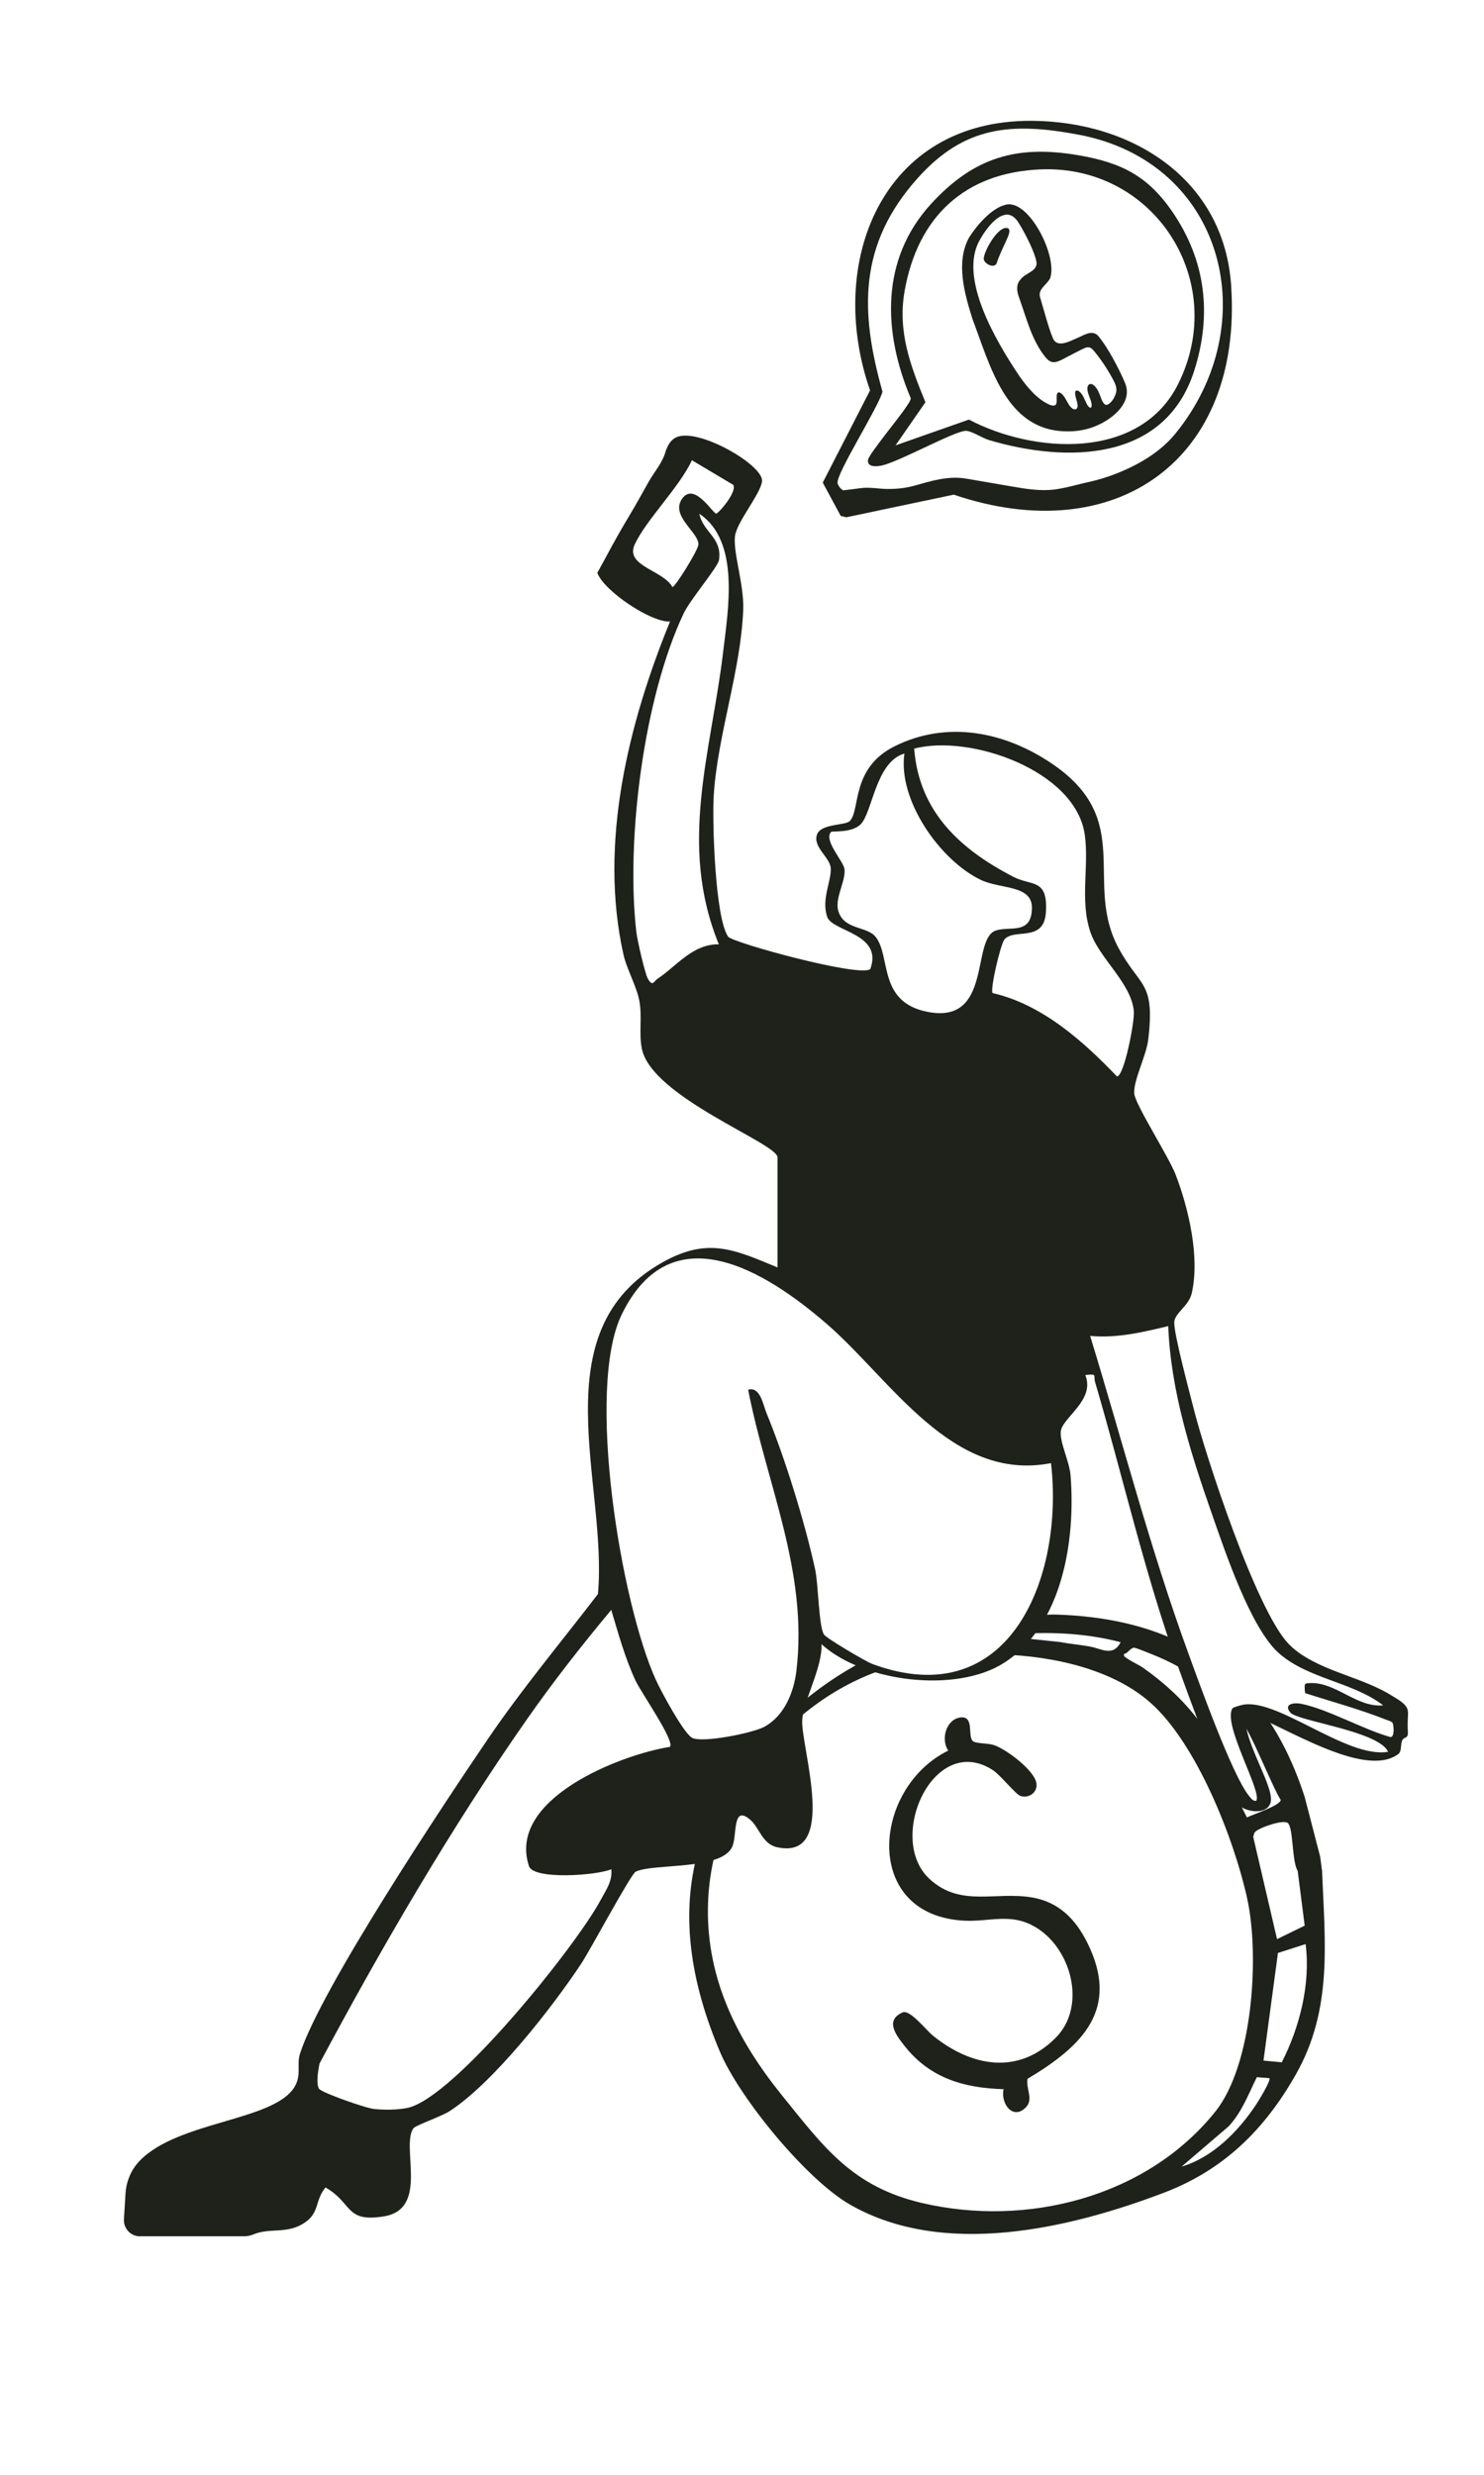 <?xml version="1.0" encoding="UTF-8"?>
<svg id="Camada_1" xmlns="http://www.w3.org/2000/svg" viewBox="0 0 600 1000">
  <defs>
    <style>
      .cls-1 {
        fill: #1f221b;
      }
    </style>
  </defs>
  <path class="cls-1" d="M56.56,903.62h42.24c1.34,0,2.66-.33,3.9-.84,6.27-2.6,13.02-.07,19.87-4.26,6.91-4.23,4.51-9.21,9.04-14.62,11.11,6.34,7.82,14.24,23.59,11.68,18.4-2.98,6.84-28.04,11.9-35.54.85-1.26,11.19-4.73,14.72-7.01,17.57-11.36,41.36-41.72,53.14-59.51,3.81-5.76,20.11-36.31,22.07-37.23,7.48-3.52,35.03-.37,39.11-10.28,1.94-4.73-.12-17.19,7.39-10.52,3.48,3.09,4.72,9.61,10.56,10.91,25.11,5.59,9.77-40.22,10.25-51.24.33-7.64,8.25-21.43,7.8-30.79,17,15.45,54.51,19.85,73.73,7.59,23.81-15.19,29.04-49.75,26.97-75.79-.45-5.67-4.41-13.32-3.95-17.78.57-5.54,14.05-12.67,9.9-22.77,5.13-.56,3.14.01,3.99,2.9,11.26,38.3,19.99,77.21,33.49,114.8,3.76,10.46,17.65,49.31,23.64,55.43,3.57,3.65,12.3,4.79,13.8-.34,1.91-6.54-12.79-27.33-9.72-36.34,14.45,4.85,47.4,26.92,61.28,16.75,1.29-.94,1.06-2.75,1.29-4.14.12-.69.23-1.42.73-1.96.58-.62,1.46-.53,1.79-1.44.19-.53.16-1.12.13-1.69-.1-1.86-.09-3.72.01-5.58.06-1.01.14-2.04-.08-3.03-.57-2.58-4.24-4.45-6.29-5.74-3.35-2.1-6.94-3.76-10.59-5.25-7.35-2.99-15.01-5.27-22.02-9.03-.63-.34-1.25-.68-1.86-1.04-2.7-1.59-5.26-3.45-7.43-5.72-13.06-13.66-33.49-75.66-38.56-95.86-1.7-6.75-7.64-28.82-7.63-33.9.01-3.83,5.87-6.61,7.07-11.85,3.35-14.58-1.23-34.26-6.53-48-2.83-7.33-16.43-28.43-16.72-32.77-.35-5.32,4.89-15.15,5.68-21.85,2.78-23.69-3.36-20.79-12.05-36.95-14.2-26.44,6.74-51.47-26.58-74.23-19.18-13.1-42.55-17.85-63.89-7.26-17.88,8.88-13.76,25.85-18.18,30.25-1.87,1.86-11.87.94-13.3,5.6-1.55,5.05,5.42,9.13,5.62,13.49.25,5.34-3.84,12.4-1.46,19.58,1.99,6.01,22.71,6.71,17.46,21.07-3.6,3.69-55.83-10.6-57.51-13.05-5.28-7.74-6.46-46.71-5.79-57.23,1.55-24.27,11.1-50.93,11.91-75.07.34-10.01-4.07-22.63-3.34-29.41.62-5.77,10.48-17.25,10.95-22.35.61-6.57-26.92-22.44-35.23-17.42-2.06,1.24-2.96,3.28-3.71,5.23-1.26,4.82-4.55,8.28-6.98,12.6s-4.86,8.77-7.45,13.07c-3.46,5.76-6.8,11.64-9.94,17.58-1.03,1.94-2.2,3.95-3.29,6.01,2.66,7.33,21.84,20.15,29.4,19.66-16.94,41.44-28.85,89.79-18.84,134.51,1.39,6.21,5.49,13.09,6.51,19.18,1.07,6.37-.3,12.68.92,18.86,3.88,19.63,54.86,38.28,54.86,43.95v44.49c-17.82-7.42-28.36-12.22-46.49-2.05-49.68,27.86-22.02,89.57-26.11,134.03-14.86,19.39-30.6,38.18-44.37,58.4-17.76,26.09-67.85,101.36-76.13,127.45-1.37,4.33.79,8.63-2.3,13.52-8.6,13.63-47.01,13.58-62.5,29.67-3.43,3.57-5.41,8.29-5.71,13.23l-.63,10.37c-.23,3.74,2.75,6.9,6.5,6.9ZM289.64,207.56c-1.49,0-8.96-13.12-13.9-5.97-4.8,6.96,7.01,13.68,6.62,18.51-.19,2.37-9.37,17.1-10.49,17.12-3.66-6.8-19.24-8.48-15.27-17.15,4.58-10,18.01-23.03,23.14-34.1l16.71,9.94c1.58,2.29-4.42,9.98-6.8,11.66ZM290.63,381.58c-10.57-.21-17.23,8.95-24.71,13.86-1.66,1.09-1.99,3.44-3.97.05-1.2-2.05-4.34-15.87-4.69-19.03-4.2-37.31,2.94-94.33,19.19-128.68,2.55-5.4,13.84-18.67,14.25-21.49,1.32-9.12-6.44-11.16-7.94-18.68,16.54,11.08,11.64,38.72,9.58,56.08-4.76,40.07-18.27,77.49-1.69,117.91ZM365.66,304.49c-2.7,18.89,14.47,43.24,30.96,51.08,7.89,3.75,20.62,1.97,20.6,11.2-.03,11.2-8.98,7.29-14.65,9.25-10.01,3.45-1.18,37.99-27.53,32.85-20.3-3.97-14.68-22.51-21.07-30.38-3.52-4.33-12.98-2.68-15.1-10.64-1.34-5.02,3.15-11.97,2.57-16.68-.39-3.19-8.61-11.69-5.4-15.03.42-.44,8.17.55,11.86-2.99,4.87-4.68,6.04-25.25,17.76-28.66ZM440.75,539.8c10.81,1.02,21.2-1.47,31.58-3.96,1.04,26.27,9.14,51.59,17.75,76.16,5.27,15.03,15.6,45.96,27,56.02,11.82,10.43,29.81,11.58,42.16,21.07-11.12.97-19.56-10.09-30.57-8.94-.37.04-.78.12-1,.42-.17.23-.18.53-.18.81,0,.8.04,1.59.13,2.39.01.11.03.23.1.32.08.1.2.14.32.18,10.71,3.43,21.69,6.39,32.16,10.53.33.13,2.83.9,2.83,1.4.42.65.97,5.6-.79,5.72-11.07-3.09-25.33-11.26-35.99-13.43-3.33-.68-7.41.11-4.52,3.54,2.89,3.44,35.77,7.44,39.5,15.83-16.9,2.87-45.37-22.45-59.33-18.87-1,.26-3.33.89-3.62,1.35-4.09,6.42,12.27,34.01,9.61,37.31-1.33.22-2.11-1.02-2.92-2-6.77-8.25-20.32-46.12-24.75-58.27-15.21-41.7-26.45-85.15-39.46-127.57ZM401.33,401.27c-1.13-1.26,3.21-19.84,4.8-21.69,4-4.62,16.02,1.43,16.75-11.02.81-13.75-5.71-10.41-13.16-14.26-21.35-11.03-38.15-26.2-40.1-51.79,22.57-5.98,65.3,8.87,68.96,34.76,1.82,12.85-2.07,26.26,2.25,39.28,3.52,10.61,16.49,20.56,17.59,31.98.4,4.16-3.93,26.46-6.83,26.42-13.87-14.46-30.31-29.09-50.27-33.68ZM265.23,678.91c-14.19-31.02-28.5-117.68-13.86-147.77,20.04-41.18,58.03-17.65,82.74,3.68,26.19,22.6,50.67,64.2,90.82,56.39,5.3,45.54-16.36,101.78-72.19,81.17-2.69-.99-18.79-10.48-19.65-11.97-2.09-3.61-2.21-20.24-3.5-26.16-4.17-19.2-12.24-45.16-19.71-63.33-1.4-3.41-2.51-10.77-7.4-9.37,7.47,38.26,24.28,73.4,19.53,113.47-1.04,8.75-4.83,18.22-12.89,22.69-4.68,2.6-25.74,6.78-29.43,4.42-3.55-2.27-12.3-18.5-14.46-23.22ZM129.14,833.91c24.76-46.44,53.57-95.86,84.01-139.34,10.59-15.12,22.17-29.89,33.99-44.05,2.87,9.61,5.6,19.58,9.87,28.69,2.23,4.76,15.91,24.26,13.86,26.65-20.04,3.15-65.98,21.06-57,48.19,1.86,5.63,27.47,3.79,33.28,1.26.55,4.85-2.22,8.51-4.32,12.46-9.73,18.3-59.19,80.03-78.08,83.97-4.09.85-9.23.86-13.39.46-3.53-.34-21.39-6.63-22.38-8.21-1.27-2.03-.31-7.43.17-10.09Z"/>
  <g>
    <path class="cls-1" d="M497.77,115.37c-2.91-42.97-39.94-66.34-80.69-66.55-60.58-.32-83.27,57.27-65.31,108.93l-19.12,37.26,7.26,13.46,2.28.55,43.42-9.14c65.33,22.18,116.93-13.86,112.15-84.51ZM433.83,196.29c-2.43.6-4.87,1.16-7.32,1.48-5.87.77-11.81-.23-17.64-1.24-6.02-1.03-12.04-2.07-18.06-3.1-7.46-1.28-14.1.87-21.22,2.85-3.51.97-7.12,1.32-10.75,1.3s-7.43-.86-10.98-.32c-2.26.34-4.56.57-6.83.86-.98-.18-2.25-2.04-2.4-2.88-.67-3.75,16.64-30.83,18.17-36.99-9.22-32.66-9.64-59.55,14.15-86.18,18.9-21.15,37.87-22.78,65.14-17.65,59.06,11.12,75.49,76.45,39.01,120.94-5.7,6.95-13.77,11.84-21.97,15.28-4.24,1.78-8.63,3.18-13.12,4.16-2.05.44-4.1.98-6.17,1.49Z"/>
    <path class="cls-1" d="M435.98,62.72c17.38,2.98,28.12,8.35,38.13,23.01,13.39,19.61,15.98,41.43,8.72,64.1-11.81,36.88-51.47,37.28-82.85,28.03-2.72-.8-7.02-3.65-9.34-3.77-4.27-.22-27.1,12.56-34.29,14.05-2.16.45-5.87.65-5.39-2.38.37-2.29,13.1-17.63,15.47-21.41.68-1.09,1.56-2.07,1.82-3.39-11.27-26.64-12.43-56.15,8.29-78.68,17.15-18.64,34.47-23.84,59.42-19.56ZM362.06,179.97l29.68-10.43c26.32,13.84,69.16,16.59,84.61-14.39,20.66-41.44-9.59-88.64-55.69-86.7-30.55,1.29-49.65,19.1-54.93,49.24-2.85,16.28,2.38,30.1,8.43,44.85l-12.09,17.43Z"/>
    <path class="cls-1" d="M407.87,82.55c9.17-.19,19.82,21.72,16.67,29.96-1.26,2.59-5,4.28-4.02,7.6,1.43,4.8,3.4,12.28,5.09,16.33,1.47,4.04,5.95,1.95,9.1.5,3.27-1.24,6.34-3.8,9.03-1.5,3.69,4.06,8.87,13.82,11.16,19.4,2.94,7.12-3.79,13.36-9.89,16.4-4.7,2.41-9.61,3.26-14.82,3.03-23.57-.88-29.86-26.56-37.02-45.4-3.22-10.22-6.77-22.79-1.48-32.67,3.34-5.46,10.13-13.13,16.03-13.65h.15ZM447.53,163.6c1.89-.66,3.24-3.13,3.74-5.04.44-1.83-.38-3.63-1.51-5.68-2.19-3.99-4.72-7.85-7.73-11.39-1.14-1.24-2.05-1.46-3.6-.79-1.99.89-4.94,2.5-7.12,3.6-4.44,2.42-6.2,3.2-8.95-.37-5.32-6.79-7.35-15.46-10.32-23.65-.95-2.57-1.4-5.42.78-7.58,1.83-2.37,6.44-3.07,6.28-6.46-.36-3.58-4.49-11.78-7.15-16.03-1.34-2.27-3.44-4.18-6.27-3.23-3.76,1.08-7.69,6.51-9.77,10.41-8.21,15.12,6.72,40.44,16.37,54.76,3.09,4.33,6.94,9.06,11.88,11.3.84.33,1.95.78,2.66.09.97-.94-.21-4.24,1.01-4.94.36-.14.7.02,1.05.24,2.05,1.42,2.59,4.43,4.37,5.96,1.15,1.13,2.62.71,2.43-1.1-.08-1.24-.85-3.1-.97-4.34-.26-2.02,1.06-1.96,2.27-.58,1.07,1.13,1.68,3.1,2.43,4.46.41.85,1.66,2.45,1.94.85.26-2.01-1.76-4.84-1.7-7.08-.05-.98.55-2.13,1.68-1.81,1.14.25,2.38,1.95,3.08,3.71.69,1.53,1.07,3.32,2.16,4.39.31.21.39.3.86.29h.1Z"/>
    <path class="cls-1" d="M407.87,92.48c.52.67.16,2.04-.62,3.84-1.34,3.01-3.16,6.61-4.21,9.83-.83,2.74-5.62.37-5.3-1.9.5-3.78,6.59-14.03,10.07-11.85l.06.07Z"/>
  </g>
  <g>
    <path class="cls-1" d="M534.49,755.74l-.74-5.55-6.23-24c-4.23-13.16-9.77-24.45-16.58-33.98-1.8-.87-4.22-2.36-6.17-2.22-1.58.11-3.24,1.63-4.74,2.25-.04.02-.16.07-.31.14.4.86.6,1.83.88,2.78.41.07.81.19,1.17.4,2.9,1.68,12.93,27.23,16.03,31.72.07,2.2-11.47,5.97-13.66,7.1l-17.28-34.39c1.14-.21,2.54-.85,4.06-1.6-.34-.86-.66-1.75-.9-2.65-.45-.92-.92-1.83-1.39-2.74-2.02,1.05-3.85,1.76-4.64,1.4-6.11-7.91-13.59-14.7-21.74-20.43-1.95-1.37-5.01-2.65-6.86-4.06-.65-.49-1.07-.49-.96-1.58,1.64-.24,2.47-2.44,4.13-2.53.71-.04,8.67,3.24,10.1,3.86,3.43,1.48,6.87,3.22,10.2,5.19-1.15-3.22-1.43-6.87.08-9.7-.13-.28-.24-.57-.35-.86-14.54-7.37-31.71-11.27-51.53-11.88-2.54-.08-5.27.21-7.88.12-.66,2.86-1.92,5.34-3.59,7.5,12.62-.56,25.25.35,37.5,3.54-3.2,6.05-7.57,2.59-12.82,1.68-3.9-.67-7.85-1.01-11.74-1.75l-14.62-1.54c-2.61,2.69-5.9,4.83-9.43,6.55,22.53.74,45.78,6.35,60.69,19.54,18.66,16.5,33.8,55.02,39.09,79.13,5.06,23.05,2.28,67.13-12.88,86.05-27.75,34.62-76.3,46.86-118.61,36.94-28.1-6.58-39.44-22.22-56.82-43.76-17.72-21.97-30.12-46.39-29.73-75.43.58-43.3,30.71-83.07,71.43-96.59-2.81-.8-5.61-1.87-8.42-3.24-9.69,5.04-18.9,11.32-28.13,19.41-44.41,38.93-53.17,84.03-29.96,138.65,7.95,18.7,34.95,51.54,52.51,61.6,37.84,21.69,88.67,9.77,127.04-4.83,24.16-9.2,40.64-25.56,53.22-47.72,15.03-26.48,11.75-53.38,10.61-82.5ZM507.4,740.3c1.15-1.54,11.52-5.35,13.33-3.61,2.23,2.15,1.57,15.59,3.94,19.27l2.83,22.14-11.18,5.45-9.61-41.23c.12-.69.27-1.45.69-2.02ZM507.92,850.31c-7.14,10.79-17.52,21.42-30.18,25.16l19.01-16.27c5.43-5.84,7.93-12.9,11.42-19.87l5.03.4c.8.85-4.34,9.16-5.28,10.58ZM518.24,833.33l-7.4-.7,5.85-43.49,11.18-3.58c2.08,15.99-2.39,33.57-9.63,47.77Z"/>
    <path class="cls-1" d="M405.78,844.18c-16-.43-29.77-4.46-39.97-17.37-3.35-4.24-8.3-10.43-.83-13.66,2.92-1.26,9.6,7.29,12.19,9.39,15.48,12.52,34.59,16.21,49.8.72,14.86-15.14,3.1-45.37-17.57-47.71-6.45-.73-12.48.85-19.12.56-41.93-1.79-37.78-53.58-6.89-68.74-3.12-4.55-.88-12.64,4.93-13.39s2.69,7.8,5.13,9.63c1.24.93,6.04.79,8.22,1.47,4.93,1.53,16.7,10.28,17.38,15.58.47,3.63-3,6.09-6.4,5.06-2.04-.62-8.02-8.39-11.28-10.49-23.9-15.44-43.27,27.64-25.57,43.99,12.57,11.61,26.65,4.9,41.59,7.51,10.74,1.87,17.47,8.76,22.19,18.21,13.44,26.91-2,41.85-24.13,55.05-.74,3.92,2.45,8.18-.56,11.4-5.26,5.62-10.45-1.39-9.12-7.21Z"/>
  </g>
</svg>